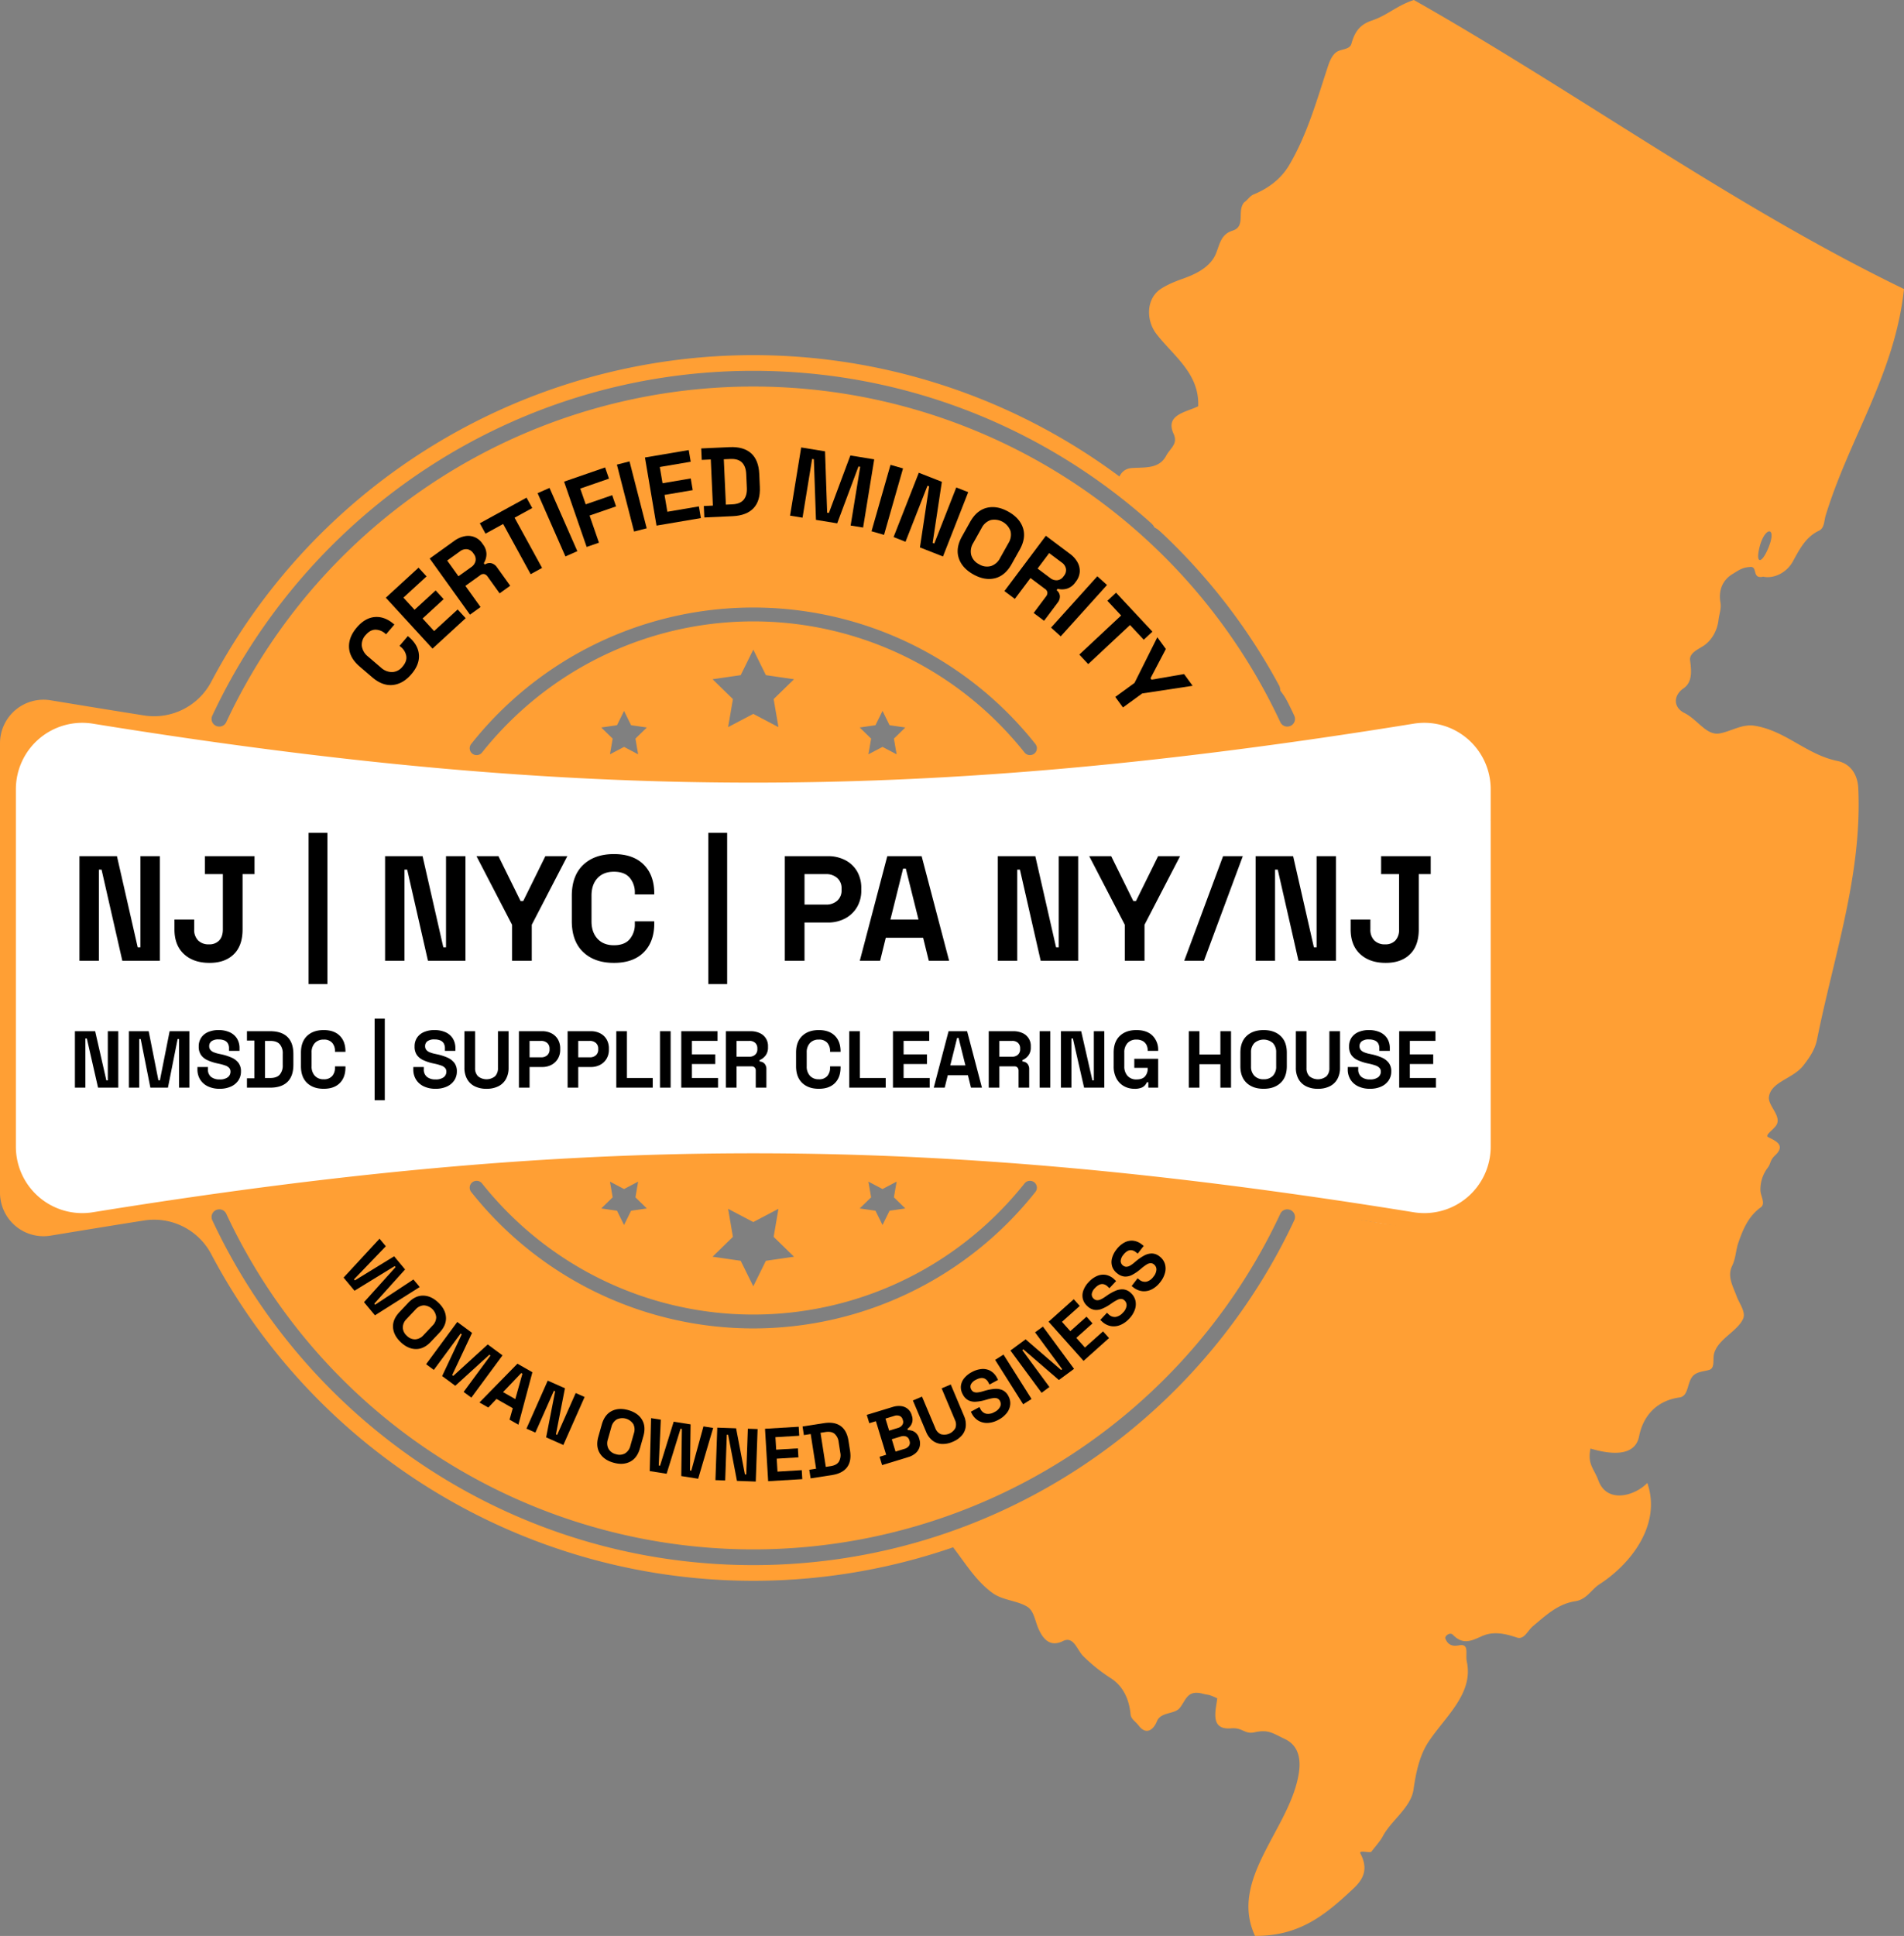 <svg xmlns="http://www.w3.org/2000/svg" xmlns:xlink="http://www.w3.org/1999/xlink" width="1164.751" height="1183.813" viewBox="0 0 1164.751 1183.813">
  <rect x="0" y="0" width="1164.751" height="1183.813" fill="#808080" stroke="none"/>
  <defs>
    <clipPath id="clip-path">
      <rect id="Rectangle_41644" data-name="Rectangle 41644" width="1164.751" height="1183.813" fill="none"/>
    </clipPath>
  </defs>
  <g id="Group_130287" data-name="Group 130287" transform="translate(0 -0.002)">
    <path id="Path_157132" data-name="Path 157132" d="M569.4,2804.246l.988,19.2,3.63,11.037,6.867,10.316,10.677,17.736,17.916,23.164,22.689,25.518L653.1,2930l30.584,23.016,19.727,12.85,27.326,14.658,39.453,15.383,43.8,11.945,32.032,4.875,40.357,1.639,42.891-3.258,39.828-7.238,27.56-9.051,24-8.324,35.638-17.555,33.855-22.387,12.85-8.922,19.363-17.533,16.107-14.559,13.753-16.045,15.021-18.459,11.4-17.191,11.4-17.377,4.163-12.484,1.085-9.051-12.667-14.658-93.563-8.143-28.231,4.162-22.8,28.412-53.2,38.186-38.737,13.391-44.709,8.688-62.53-2.354-54.733-18.82-40.073-28.189-38.026-32.615L694,2792.135l-32.4-1.148-41.8,6.033-45.776,7.422Z" transform="translate(-421.989 -2068.421)" fill="#ff9f34" fill-rule="evenodd"/>
    <g id="Group_130286" data-name="Group 130286" transform="translate(0 0.001)">
      <g id="Group_130285" data-name="Group 130285" transform="translate(0 0)" clip-path="url(#clip-path)">
        <path id="Path_157133" data-name="Path 157133" d="M14.462,1738.2s-.024-.384-.047-1.074c-.184-5.474-.329-30.245,11.72-37.474,13.573-8.144,26.875-13.845,44.791-10.044s89.853,15.474,89.853,15.474l90.668,8.22,56.464,6.166,139.461,4.072,105.635-1.9,105.9-4.886,68.679-10.044,78.181-8.687,103.426-9.62s27.417,41.108,27.689,42.468,14.659,62.978,14.659,62.978v157.446s-39.633,55.923-40.719,56.464-51.846-8.5-54.969-7.914-56.6-14.075-56.6-14.075l-84.424-7.327-88.816-14.117-68.631-2.171-103.154.814-64.165.543-80.523,4.886-68.954,8.214s-86.05,5.9-87.136,6.715-47.378,7.151-47.378,7.151l-51.938,6.7-37.771-11.4L11.2,1941.251l1.629-115.914Z" transform="translate(-8.303 -1251.288)" fill="#fff" fill-rule="evenodd"/>
        <path id="Path_157134" data-name="Path 157134" d="M2783.482,465.3c-18.854-3.925-31.4-18.367-50.348-21.479-7.85-1.29-14.393,3.366-21.564,4.661-8.121,1.466-13.355-8.4-21.631-12.534-6.752-3.371-6.869-10.633-.412-15.072,5.564-3.828,4.732-11.088,3.961-17.027-.547-4.2,3.994-6.339,7.607-8.534,5.543-3.366,9.031-9.733,9.764-16.175.406-3.582,1.842-6.933,1.18-10.712-1.232-7.076,1.033-13.532,7.346-17.368,3.482-2.118,5.971-4.057,10.287-4.291,5.758-1.131,1.1,7.535,8.564,5.881,6.844,1.419,14.438-2.746,17.967-9.074,4.135-7.416,7.857-15.153,16.043-19.008,3.518-1.656,3.113-5.873,4.2-9.421,14.529-47.417,42.258-86.324,47.9-138.406C2720.137,126.332,2625.24,57.061,2524.516,0c-10.547,3.428-16.129,9.363-25.838,12.611-7.158,2.394-10.383,6.826-12.367,14.113-1.047,3.866-6.693,3.076-9.461,5.347-2.68,2.2-3.965,5.619-5.074,8.989-6.738,20.469-12.492,41.179-23.574,59.953-4.934,8.352-12.6,14.118-21.705,17.876-2.418,1-3.641,3.41-5.9,4.916-4.449,5.484,1.275,14.678-7.02,17.249-7.1,2.2-7.837,8.252-10.077,13.838-3.176,7.928-11.32,12.26-19.169,15.109-4.853,1.763-9.391,3.4-14.132,6.327-9.684,5.98-9.645,19.552-3.182,27.887,10.569,13.635,26.362,24.176,25.55,44.229-7.665,3.73-20.374,5.135-15.046,16.865,2.806,6.174-1.929,8.538-4.63,13.505-4.294,7.9-12.619,6.884-20.768,7.379-6.758.411-8.921,6.068-9.832,12.894l13.269,10.252a68.769,68.769,0,0,1,10.318,13.235q.995.535,1.98,1.107,6.877,5.317,13.762,10.633a68.732,68.732,0,0,1,10.334,13.267l8.125,6.278a68.953,68.953,0,0,1,9.888,12.522,67.7,67.7,0,0,1,7.006,10.3l7,5.4a67.956,67.956,0,0,1,17.488,30.006q.694,5.158,1.385,10.316a67.139,67.139,0,0,1,6.721,10.649l11.324,8.75a71.136,71.136,0,0,1,4.943,5.519,51.257,51.257,0,0,1,24.068-4.805,69.927,69.927,0,0,1,12,1.059c1.059-.02,2.125-.014,3.2.027.7,0,1.4.018,2.094.04a51.919,51.919,0,0,1,18.537-5.1c.7,0,1.4.027,2.09.067a30.462,30.462,0,0,1,12.025-1.911,39.967,39.967,0,0,1,20.268,5.482q4.061,3.139,8.127,6.278a40.12,40.12,0,0,1,10.326,17.719q.715,5.337,1.434,10.674a30.237,30.237,0,0,1-3.457,15.47,29.855,29.855,0,0,1-4.811,9.107q.466,3.452.928,6.9a26.8,26.8,0,0,1,3.766,12.579,27.412,27.412,0,0,1-.646,14.411c-1.051,3.877-1.879,7.8-2.545,11.762a231.864,231.864,0,0,0-1.078,25.834c.156,18.461,1.83,36.857,2.994,55.27.275,4.308.52,8.619.691,12.933.2,4.767.082,9.518-.07,14.285-.217,6.872-.553,13.858-.08,20.752.924,4.918,1.965,9.814,2.652,14.773.705,5.114,2,11.27,1.8,16.71-.074,2.057-.49,4.21-.754,6.177a51.7,51.7,0,0,1-.836,5.81c-.049.195-.115.382-.176.573-.326,1.019-3.189,7.767-3.693,8.763-.043.08-.068.166-.115.245-.061.108-.129.217-.189.326a92.669,92.669,0,0,1-5.844,7.546c-.115.116-.236.23-.359.343-.062.058-.133.107-.2.163-.484.423-6.814,5.3-7.365,5.691-.26.181-.51.362-.787.519a49.428,49.428,0,0,1-5.232,2.273c-1.605.679-3.49,1.593-5.277,2.182a17.9,17.9,0,0,1-2.5.61c-4.082.723-8.2,1.288-12.33,1.636a77.785,77.785,0,0,1-14.744-.488,402.828,402.828,0,0,1-42.086-6.951c-3.461-.747-6.914-1.626-10.4-2.248-2.6-.463-5.211-.846-7.83-1.212-3.92,7.108-8.711,13.673-13.109,20.483a101.631,101.631,0,0,0-5.934,10.089c-1.67,3.393-3.209,6.847-4.934,10.214-1.8,3.5-3.7,6.956-5.783,10.3a183.457,183.457,0,0,1-11.6,15.888c-3.2,4.093-6.707,7.911-10.278,11.672-3.26,5-7.01,9.664-10.672,14.371q-.889,1.141-1.8,2.263c-.6.9-1.213,1.8-1.842,2.68a142.785,142.785,0,0,1-10.857,13.76,27.223,27.223,0,0,1-8.666,6.313c-2.519,2.151-5.2,4.126-7.845,6.114-2.049,2.5-4.135,4.972-6.291,7.385-7.227,8.094-15.461,14.75-24.249,21.129q-10.383,7.535-21.338,14.227a398.666,398.666,0,0,1-44.441,23.185q-5.817,2.619-11.7,5.108c-4.484,1.9-8.946,3.881-13.491,5.643a37.478,37.478,0,0,1-3.87,1.323c-.457.123-.922.223-1.395.312,9.077,10.775,15.664,23.349,27.16,31.884,6.411,4.76,15.1,4.671,21.449,8.54,4.181,2.547,4.736,8.531,6.907,13.475,2.846,6.483,7.264,11.405,15.015,7.549,6.523-3.246,8.546,5.4,12.364,9.2a102.315,102.315,0,0,0,16.847,13.485c7.6,4.865,11.253,12.879,12.125,22.075.289,3.053,2.747,4.028,5.032,7.02,4.285,5.6,8.752,3,11.115-2.761,2.4-5.835,10.663-4.1,13.925-8.112,3.9-4.8,4.529-11.25,14.123-8.708,4.059,1.075,2.7-.014,8.826,2.807-.813,7.307-4.785,19.524,8.541,18.365,6.98-.608,8.211,3.784,14.307,2.419,8.537-1.912,11.166.676,18.395,4.044,8.775,4.088,9.871,12.654,8.74,20.442-4.941,34.138-43.2,65.04-26.863,100.02,27.223.16,42.953-12.725,60.41-29.175,6.379-6.015,8.721-12.211,4.092-21.141-1.332-2.565,5.9-.076,6.746-1.27,1.449-2.054,5.234-6.135,6.986-9.455,5.006-9.491,17.162-17.473,18.723-28.5,1.385-9.775,3.537-20.525,9-28.874,10.064-15.372,27.811-29.594,23.621-49.174-1.07-5,1.836-11.367-4.932-10.078-4.8.914-6.926-1.068-8.182-4.027-.711-1.678,2.8-4.234,4.492-2.5,6.109,6.232,10.9,4.056,17.73.952,7.059-3.206,14.223-1.643,21.438.787,4.576,1.542,6.531-4.169,10.027-7.069,7.66-6.355,14.965-13.481,25.777-15.131,6.994-1.068,9.723-7.126,14.75-10.357,19.035-12.229,38.162-36.421,29.291-61.966-7.686,8.008-24.652,12.742-29.881-1.423-2.773-7.515-6.832-9.843-4.891-19.608,10.145,3.032,27.047,6.041,29.727-7.418,2.707-13.613,11.688-21.988,24.684-23.82,5.7-.8,4.58-8.845,8.07-12.921,2.465-2.875,6.4-2.873,10.08-3.917,3.924-1.112,1.986-6.6,3.174-10.39,2.742-8.753,13.9-13.033,17.58-20.755,1.979-4.152-2.3-9.51-3.91-13.933-2.133-5.845-5.906-12.039-2.773-18.509,2.344-4.828,2.2-9.5,3.85-14.261,2.885-8.344,6.236-16.171,13.664-21.538,3.221-2.326-.191-7.061-.182-10.562a21.808,21.808,0,0,1,4.449-13.672c2.033-2.59,1.176-4.428,4.566-7.618,6.873-6.469-.354-9.065-4.377-11.2-2-1.06,2.951-4.22,4.861-6.884,4.078-5.694-5.127-12.2-4.277-17.768,1.416-9.276,14.707-10.894,21.076-19.108,3.789-4.893,7.1-9.666,8.361-15.966,10.252-51.142,27.559-100.279,25.213-153.424-.363-8.287-4.514-15.092-12.9-16.835M2735.5,336.748c2.965-15.589,12.336-15.839,5.184-.145-3.529,7.748-6.646,7.841-5.184.145" transform="translate(-1659.587 -0.001)" fill="#ff9f34" fill-rule="evenodd"/>
        <path id="Path_157135" data-name="Path 157135" d="M833.553,1058.794a39.511,39.511,0,0,1-41.1-20.494,375.108,375.108,0,0,0-663.269,0,39.511,39.511,0,0,1-41.1,20.493c-18.843-2.973-40.17-6.458-57.117-9.256A26.624,26.624,0,0,0,0,1075.806v274.819a26.623,26.623,0,0,0,30.959,26.27c16.947-2.8,38.274-6.284,57.117-9.256a39.51,39.51,0,0,1,41.1,20.492,375.1,375.1,0,0,0,663.269,0,39.513,39.513,0,0,1,41.1-20.494c18.844,2.973,40.171,6.458,57.119,9.258a26.624,26.624,0,0,0,30.96-26.269V1075.807a26.624,26.624,0,0,0-30.96-26.27c-16.948,2.8-38.274,6.284-57.119,9.257M911.916,1322.5a40.613,40.613,0,0,1-47.077,40.105q-28.848-4.666-56.461-8.694-5.022-.733-10-1.444-4.838-.691-9.64-1.359c-1.14-.163-2.276-.318-3.413-.476-45.176-6.267-88.121-11.244-129.59-15.01q-5.547-.5-11.058-.981-4.833-.419-9.637-.81c-60.188-4.938-117.466-7.29-174.222-7.29s-114.036,2.351-174.221,7.29q-4.8.394-9.637.81-5.513.476-11.059.981c-41.468,3.766-84.413,8.744-129.589,15.01-1.137.157-2.273.313-3.413.476q-4.8.669-9.64,1.359-4.984.714-10.006,1.444-27.636,4.031-56.457,8.694A40.614,40.614,0,0,1,9.715,1322.5V1103.931a40.614,40.614,0,0,1,47.077-40.105q28.845,4.664,56.457,8.693,5.022.735,10.006,1.445,4.838.69,9.64,1.36,1.71.242,3.413.476c45.173,6.266,88.118,11.247,129.586,15.013q5.547.505,11.059.981,4.833.412,9.64.806c60.185,4.938,117.466,7.29,174.221,7.29s114.033-2.351,174.222-7.29q4.8-.388,9.64-.806,5.513-.477,11.058-.981c41.468-3.766,84.41-8.747,129.586-15.013q1.7-.233,3.413-.476,4.8-.672,9.64-1.36,4.983-.714,10-1.445,27.638-4.031,56.461-8.693a40.613,40.613,0,0,1,47.077,40.1Zm-380.66,21.373,8.617,4.531,8.617-4.531-1.648,9.6,6.972,6.793-9.634,1.4-4.307,8.73-4.307-8.73-9.634-1.4,6.969-6.793ZM445.421,1360.5l15.394,8.092,15.394-8.092-2.94,17.14,12.454,12.141-17.211,2.5-7.7,15.6-7.7-15.6-17.211-2.5,12.454-12.141Zm-72.28-16.623,8.617,4.531,8.614-4.531-1.645,9.6,6.972,6.793-9.634,1.4-4.307,8.73-4.31-8.73-9.63-1.4,6.968-6.793Zm-62.135,19.152a211.682,211.682,0,0,0,299.618,0,213.863,213.863,0,0,0,16.124-18.057,4.2,4.2,0,0,1,3.607-1.58l.1.008a4.182,4.182,0,0,1,2.927,6.782,220.165,220.165,0,0,1-345.137,0,4.182,4.182,0,0,1,2.927-6.782l.1-.008a4.2,4.2,0,0,1,3.607,1.58,214,214,0,0,0,16.127,18.057m-58.562-16.233a35.423,35.423,0,0,1,30.693,12.692q7.048,8.539,14.958,16.451a229.922,229.922,0,0,0,325.436,0q7.907-7.906,14.96-16.452a35.422,35.422,0,0,1,30.693-12.691c26.677,2.556,53.781,5.588,81.471,9.1a21.6,21.6,0,0,1,16.075,32.131c-60.819,106.026-175.166,177.6-305.915,177.6s-245.1-71.574-305.916-177.6a21.6,21.6,0,0,1,16.075-32.131c27.69-3.507,54.793-6.54,81.47-9.1m137.927-264.234-8.614-4.531-8.617,4.531,1.645-9.595-6.968-6.794,9.63-1.4,4.31-8.73,4.307,8.73,9.634,1.4-6.972,6.794Zm85.838-16.622-15.394-8.092-15.394,8.092,2.94-17.14-12.454-12.14,17.211-2.5,7.7-15.6,7.7,15.6,17.211,2.5L473.27,1048.8Zm72.28,16.622-8.617-4.531-8.617,4.531,1.645-9.595-6.969-6.794,9.634-1.4,4.307-8.73,4.307,8.73,9.634,1.4-6.972,6.794Zm62.135-19.151a211.683,211.683,0,0,0-299.618,0,214,214,0,0,0-16.127,18.057,4.192,4.192,0,0,1-3.607,1.58l-.1-.009a4.181,4.181,0,0,1-2.927-6.782,220.166,220.166,0,0,1,345.137,0,4.181,4.181,0,0,1-2.927,6.782l-.1.009a4.192,4.192,0,0,1-3.607-1.58,213.863,213.863,0,0,0-16.124-18.057M460.815,848.065c146.262,0,272.71,86.437,330.956,210.91a4.657,4.657,0,0,1-3.587,6.573l-.1.012a4.644,4.644,0,0,1-4.851-2.626,355.861,355.861,0,0,0-644.84,0,4.644,4.644,0,0,1-4.851,2.626l-.1-.012a4.657,4.657,0,0,1-3.588-6.573C188.1,934.5,314.554,848.065,460.815,848.065m0,730.3c-146.261,0-272.713-86.436-330.956-210.907a4.656,4.656,0,0,1,3.587-6.573l.1-.014a4.644,4.644,0,0,1,4.851,2.626,355.862,355.862,0,0,0,644.84,0,4.644,4.644,0,0,1,4.851-2.626l.1.014a4.656,4.656,0,0,1,3.587,6.573c-58.246,124.472-184.694,210.907-330.956,210.907" transform="translate(0 -621.309)" fill="#ff9f34"/>
        <path id="Path_157136" data-name="Path 157136" d="M187.744,2086.231v-63.964H210.68l12.7,55.74h1.645v-55.74h11.88v63.964H213.97l-12.7-55.742h-1.644v55.742Z" transform="translate(-139.139 -1498.719)"/>
        <path id="Path_157137" data-name="Path 157137" d="M433.7,2087.51q-9.869,0-15.671-5.39t-5.8-15.077v-6.032h12.062v6.032a9.175,9.175,0,0,0,2.376,6.716,8.921,8.921,0,0,0,6.67,2.42,8.186,8.186,0,0,0,6.26-2.374q2.237-2.376,2.239-6.762v-33.812H430.87v-10.966h30.338v10.966H453.9v33.812q0,9.959-5.391,15.213t-14.8,5.254" transform="translate(-305.506 -1498.717)"/>
        <rect id="Rectangle_41634" data-name="Rectangle 41634" width="11.514" height="92.476" transform="translate(188.78 509.293)"/>
        <path id="Path_157138" data-name="Path 157138" d="M909.9,2086.231v-63.964h22.938l12.7,55.74h1.645v-55.74h11.879v63.964H936.128l-12.7-55.742h-1.645v55.742Z" transform="translate(-674.335 -1498.719)"/>
        <path id="Path_157139" data-name="Path 157139" d="M1147.663,2086.231V2064.21l-21.749-41.942h13.433l13.523,27.412h1.646l13.523-27.412h13.433l-21.747,41.942v22.021Z" transform="translate(-834.424 -1498.719)"/>
        <path id="Path_157140" data-name="Path 157140" d="M1376.871,2083.849q-11.878,0-18.822-6.623t-6.945-18.963v-15.352q0-12.337,6.945-18.961t18.822-6.625q11.789,0,18.231,6.441t6.441,17.683V2042h-11.879v-.914a13.762,13.762,0,0,0-3.152-9.32q-3.152-3.653-9.642-3.655-6.4,0-10.051,3.928t-3.654,10.691v15.719q0,6.669,3.654,10.646t10.051,3.976q6.489,0,9.642-3.7a13.805,13.805,0,0,0,3.152-9.275v-1.645h11.879v1.278q0,11.24-6.441,17.683t-18.231,6.441" transform="translate(-1001.313 -1495.056)"/>
        <rect id="Rectangle_41635" data-name="Rectangle 41635" width="11.514" height="92.476" transform="translate(433.311 509.293)"/>
        <path id="Path_157141" data-name="Path 157141" d="M1854.427,2086.232v-63.966h26.316a22.593,22.593,0,0,1,10.646,2.422,17.886,17.886,0,0,1,7.221,6.808,20.058,20.058,0,0,1,2.6,10.418v1.279a19.552,19.552,0,0,1-2.7,10.371,18.4,18.4,0,0,1-7.308,6.854,22.191,22.191,0,0,1-10.465,2.422h-14.256v23.393Zm12.061-34.359h13.067a10.005,10.005,0,0,0,6.945-2.376,8.268,8.268,0,0,0,2.65-6.485v-.916a8.275,8.275,0,0,0-2.65-6.487,10.014,10.014,0,0,0-6.945-2.376h-13.067Z" transform="translate(-1374.331 -1498.718)"/>
        <path id="Path_157142" data-name="Path 157142" d="M2031.616,2086.232l16.815-63.966h21.017l16.814,63.966h-12.431l-3.472-14.072h-22.845l-3.472,14.072Zm18.733-25.22h17.179l-7.768-31.162h-1.645Z" transform="translate(-1505.646 -1498.718)"/>
        <path id="Path_157143" data-name="Path 157143" d="M2357.752,2086.231v-63.964h22.936l12.7,55.74h1.645v-55.74h11.881v63.964h-22.936l-12.7-55.742h-1.643v55.742Z" transform="translate(-1747.349 -1498.719)"/>
        <path id="Path_157144" data-name="Path 157144" d="M2595.512,2086.231V2064.21l-21.748-41.942H2587.2l13.523,27.412h1.645l13.527-27.412h13.432l-21.748,41.942v22.021Z" transform="translate(-1907.437 -1498.719)"/>
        <path id="Path_157145" data-name="Path 157145" d="M2798.248,2086.231l23.758-63.964h12.063l-23.758,63.964Z" transform="translate(-2073.803 -1498.719)"/>
        <path id="Path_157146" data-name="Path 157146" d="M2966.963,2086.231v-63.964H2989.9l12.7,55.74h1.646v-55.74h11.879v63.964h-22.936l-12.7-55.742h-1.645v55.742Z" transform="translate(-2198.84 -1498.719)"/>
        <path id="Path_157147" data-name="Path 157147" d="M3212.922,2087.51q-9.864,0-15.67-5.39t-5.8-15.077v-6.032h12.063v6.032a9.164,9.164,0,0,0,2.377,6.716,8.923,8.923,0,0,0,6.672,2.42,8.187,8.187,0,0,0,6.26-2.374,9.506,9.506,0,0,0,2.238-6.762v-33.812H3210.09v-10.966h30.338v10.966h-7.307v33.812q0,9.959-5.393,15.213t-14.807,5.254" transform="translate(-2365.206 -1498.717)"/>
        <path id="Path_157148" data-name="Path 157148" d="M177.02,2470.2v-34.516H189.4l6.855,30.078h.887v-30.078h6.411V2470.2H191.173l-6.855-30.08h-.887v30.08Z" transform="translate(-131.191 -1805.101)"/>
        <path id="Path_157149" data-name="Path 157149" d="M304.641,2470.2v-34.516h12.082l5.967,30.078h.888l5.967-30.078h12.082V2470.2h-6.312v-29.732h-.887l-5.918,29.732h-10.75l-5.917-29.732h-.888V2470.2Z" transform="translate(-225.772 -1805.101)"/>
        <path id="Path_157150" data-name="Path 157150" d="M480.106,2468.911a16.445,16.445,0,0,1-7.052-1.43,11.219,11.219,0,0,1-4.783-4.092,11.527,11.527,0,0,1-1.726-6.41v-1.385h6.411v1.385a5.633,5.633,0,0,0,1.923,4.658,8.087,8.087,0,0,0,5.227,1.555,7.9,7.9,0,0,0,5.005-1.33,4.192,4.192,0,0,0,1.652-3.406,3.3,3.3,0,0,0-.814-2.316,5.9,5.9,0,0,0-2.367-1.455,30.8,30.8,0,0,0-3.772-1.061l-1.134-.246a28.645,28.645,0,0,1-6.09-2,9.573,9.573,0,0,1-3.9-3.18,8.868,8.868,0,0,1-1.357-5.129,9.474,9.474,0,0,1,1.5-5.4,9.661,9.661,0,0,1,4.241-3.451,15.811,15.811,0,0,1,6.436-1.207,16.337,16.337,0,0,1,6.583,1.256,10.194,10.194,0,0,1,4.536,3.75,11.042,11.042,0,0,1,1.652,6.236v1.479h-6.411v-1.479a5.879,5.879,0,0,0-.764-3.18,4.46,4.46,0,0,0-2.195-1.775,9.2,9.2,0,0,0-3.4-.568,7.01,7.01,0,0,0-4.365,1.111,3.653,3.653,0,0,0-1.406,3.031,3.51,3.51,0,0,0,.666,2.17,4.947,4.947,0,0,0,2,1.48,17.811,17.811,0,0,0,3.4,1.035l1.134.246a31.885,31.885,0,0,1,6.435,2.023,10.722,10.722,0,0,1,4.266,3.254,8.352,8.352,0,0,1,1.529,5.178,9.734,9.734,0,0,1-1.6,5.547,10.724,10.724,0,0,1-4.537,3.748,16.38,16.38,0,0,1-6.928,1.355" transform="translate(-345.76 -1803.126)"/>
        <path id="Path_157151" data-name="Path 157151" d="M583.5,2470.2v-5.721h4.536V2441.4H583.5v-5.721h14.2q6.954,0,10.577,3.525t3.625,10.479v6.508q0,6.955-3.625,10.482T597.7,2470.2Zm11.046-5.916H597.8q3.945,0,5.769-2.072a8.51,8.51,0,0,0,1.825-5.818v-6.9a8.5,8.5,0,0,0-1.825-5.844q-1.824-2.045-5.769-2.049h-3.255Z" transform="translate(-432.434 -1805.1)"/>
        <path id="Path_157152" data-name="Path 157152" d="M725.022,2468.911q-6.412,0-10.159-3.574t-3.748-10.234v-8.285q0-6.653,3.748-10.229t10.159-3.576q6.36,0,9.838,3.477t3.476,9.541v.3h-6.41v-.494a7.428,7.428,0,0,0-1.7-5.029,6.5,6.5,0,0,0-5.2-1.973,7.043,7.043,0,0,0-5.425,2.119,8.139,8.139,0,0,0-1.972,5.77v8.482a8.152,8.152,0,0,0,1.972,5.744,7,7,0,0,0,5.425,2.146,6.464,6.464,0,0,0,5.2-2,7.457,7.457,0,0,0,1.7-5.006v-.889h6.41v.691q0,6.064-3.476,9.543t-9.838,3.475" transform="translate(-527.013 -1803.126)"/>
        <rect id="Rectangle_41636" data-name="Rectangle 41636" width="6.213" height="49.905" transform="translate(229.174 622.885)"/>
        <path id="Path_157153" data-name="Path 157153" d="M990.2,2468.911a16.447,16.447,0,0,1-7.052-1.43,11.226,11.226,0,0,1-4.784-4.092,11.529,11.529,0,0,1-1.726-6.41v-1.385h6.411v1.385a5.632,5.632,0,0,0,1.924,4.658,8.084,8.084,0,0,0,5.227,1.555,7.9,7.9,0,0,0,5-1.33,4.19,4.19,0,0,0,1.652-3.406,3.293,3.293,0,0,0-.813-2.316,5.894,5.894,0,0,0-2.367-1.455,30.823,30.823,0,0,0-3.773-1.061l-1.134-.246a28.677,28.677,0,0,1-6.09-2,9.572,9.572,0,0,1-3.9-3.18,8.862,8.862,0,0,1-1.357-5.129,9.474,9.474,0,0,1,1.5-5.4,9.663,9.663,0,0,1,4.241-3.451,15.811,15.811,0,0,1,6.436-1.207,16.332,16.332,0,0,1,6.583,1.256,10.192,10.192,0,0,1,4.537,3.75,11.036,11.036,0,0,1,1.652,6.236v1.479H995.97v-1.479a5.877,5.877,0,0,0-.765-3.18,4.455,4.455,0,0,0-2.194-1.775,9.2,9.2,0,0,0-3.4-.568,7.007,7.007,0,0,0-4.364,1.111,3.651,3.651,0,0,0-1.4,3.031,3.5,3.5,0,0,0,.666,2.17,4.945,4.945,0,0,0,2,1.48,17.8,17.8,0,0,0,3.4,1.035l1.135.246a31.886,31.886,0,0,1,6.436,2.023,10.728,10.728,0,0,1,4.266,3.254,8.352,8.352,0,0,1,1.528,5.178,9.732,9.732,0,0,1-1.6,5.547,10.732,10.732,0,0,1-4.536,3.748,16.387,16.387,0,0,1-6.929,1.355" transform="translate(-723.795 -1803.126)"/>
        <path id="Path_157154" data-name="Path 157154" d="M1110.915,2470.887a15.757,15.757,0,0,1-7.272-1.551,10.781,10.781,0,0,1-4.636-4.439,13.836,13.836,0,0,1-1.6-6.828V2435.68h6.511v22.586a6.783,6.783,0,0,0,1.8,4.98,8.322,8.322,0,0,0,10.4,0,6.781,6.781,0,0,0,1.8-4.98V2435.68h6.509v22.389a13.852,13.852,0,0,1-1.6,6.828,10.793,10.793,0,0,1-4.636,4.439,15.766,15.766,0,0,1-7.273,1.551" transform="translate(-813.293 -1805.1)"/>
        <path id="Path_157155" data-name="Path 157155" d="M1226.163,2470.2V2435.68h14.2a12.184,12.184,0,0,1,5.744,1.307,9.645,9.645,0,0,1,3.9,3.672,10.818,10.818,0,0,1,1.405,5.625v.688a10.549,10.549,0,0,1-1.454,5.6,9.946,9.946,0,0,1-3.944,3.7,11.949,11.949,0,0,1-5.646,1.3h-7.693V2470.2Zm6.51-18.541h7.052a5.41,5.41,0,0,0,3.748-1.281,4.469,4.469,0,0,0,1.43-3.5v-.492a4.469,4.469,0,0,0-1.43-3.5,5.4,5.4,0,0,0-3.748-1.285h-7.052Z" transform="translate(-908.719 -1805.1)"/>
        <path id="Path_157156" data-name="Path 157156" d="M1341.21,2470.2V2435.68h14.2a12.186,12.186,0,0,1,5.743,1.307,9.639,9.639,0,0,1,3.9,3.672,10.818,10.818,0,0,1,1.405,5.625v.688a10.558,10.558,0,0,1-1.454,5.6,9.938,9.938,0,0,1-3.946,3.7,11.937,11.937,0,0,1-5.644,1.3h-7.693V2470.2Zm6.511-18.541h7.05a5.412,5.412,0,0,0,3.749-1.281,4.465,4.465,0,0,0,1.429-3.5v-.492a4.465,4.465,0,0,0-1.429-3.5,5.405,5.405,0,0,0-3.749-1.285h-7.05Z" transform="translate(-993.981 -1805.1)"/>
        <path id="Path_157157" data-name="Path 157157" d="M1456.258,2470.2v-34.516h6.509v28.6h15.78v5.918Z" transform="translate(-1079.245 -1805.101)"/>
        <rect id="Rectangle_41637" data-name="Rectangle 41637" width="6.51" height="34.519" transform="translate(403.741 630.578)"/>
        <path id="Path_157158" data-name="Path 157158" d="M1609.781,2470.2v-34.516h22.189v5.914h-15.683v8.234h14.3v5.922h-14.3v8.527h15.979v5.918Z" transform="translate(-1193.022 -1805.101)"/>
        <path id="Path_157159" data-name="Path 157159" d="M1715.3,2470.2v-34.52h14.99a13.239,13.239,0,0,1,5.673,1.135,8.492,8.492,0,0,1,5.079,8.088v.592a8.025,8.025,0,0,1-1.479,5.029,8.71,8.71,0,0,1-3.649,2.813v.887a4.105,4.105,0,0,1,3.057,1.355,4.919,4.919,0,0,1,1.086,3.33V2470.2h-6.509v-10.355a2.9,2.9,0,0,0-.617-1.924,2.524,2.524,0,0,0-2.047-.738h-9.072V2470.2Zm6.511-18.934h7.79a5,5,0,0,0,3.624-1.26,4.408,4.408,0,0,0,1.309-3.33v-.492a4.462,4.462,0,0,0-1.282-3.33,5,5,0,0,0-3.65-1.254h-7.79Z" transform="translate(-1271.225 -1805.099)"/>
        <path id="Path_157160" data-name="Path 157160" d="M1894.921,2468.911q-6.412,0-10.157-3.574t-3.748-10.234v-8.285q0-6.653,3.748-10.229t10.157-3.576q6.36,0,9.837,3.477t3.478,9.541v.3h-6.411v-.494a7.423,7.423,0,0,0-1.7-5.029,6.5,6.5,0,0,0-5.2-1.973,7.046,7.046,0,0,0-5.426,2.119,8.141,8.141,0,0,0-1.971,5.77v8.482a8.154,8.154,0,0,0,1.971,5.744,7,7,0,0,0,5.426,2.146,6.462,6.462,0,0,0,5.2-2,7.452,7.452,0,0,0,1.7-5.006v-.889h6.411v.691q0,6.064-3.478,9.543t-9.837,3.475" transform="translate(-1394.034 -1803.126)"/>
        <path id="Path_157161" data-name="Path 157161" d="M2006.731,2470.2v-34.516h6.511v28.6h15.78v5.918Z" transform="translate(-1487.204 -1805.101)"/>
        <path id="Path_157162" data-name="Path 157162" d="M2109.97,2470.2v-34.516h22.19v5.914h-15.68v8.234h14.3v5.922h-14.3v8.527h15.977v5.918Z" transform="translate(-1563.715 -1805.101)"/>
        <path id="Path_157163" data-name="Path 157163" d="M2206.348,2470.2l9.073-34.518h11.344l9.074,34.518h-6.709l-1.874-7.594h-12.328l-1.872,7.594Zm10.109-13.609h9.271l-4.191-16.816h-.886Z" transform="translate(-1635.141 -1805.1)"/>
        <path id="Path_157164" data-name="Path 157164" d="M2336.253,2470.2v-34.52h14.99a13.219,13.219,0,0,1,5.67,1.135,8.479,8.479,0,0,1,5.08,8.088v.592a8.025,8.025,0,0,1-1.479,5.029,8.737,8.737,0,0,1-3.65,2.813v.887a4.1,4.1,0,0,1,3.057,1.355,4.9,4.9,0,0,1,1.088,3.33V2470.2H2354.5v-10.355a2.908,2.908,0,0,0-.615-1.924,2.523,2.523,0,0,0-2.047-.738h-9.074V2470.2Zm6.508-18.934h7.793a5.005,5.005,0,0,0,3.623-1.26,4.411,4.411,0,0,0,1.309-3.33v-.492a4.466,4.466,0,0,0-1.283-3.33,4.994,4.994,0,0,0-3.648-1.254h-7.793Z" transform="translate(-1731.415 -1805.099)"/>
        <rect id="Rectangle_41638" data-name="Rectangle 41638" width="6.509" height="34.519" transform="translate(636.003 630.578)"/>
        <path id="Path_157165" data-name="Path 157165" d="M2506.919,2470.2v-34.516H2519.3l6.855,30.078h.885v-30.078h6.412V2470.2h-12.377l-6.855-30.08h-.887v30.08Z" transform="translate(-1857.896 -1805.101)"/>
        <path id="Path_157166" data-name="Path 157166" d="M2644.217,2468.911a13.009,13.009,0,0,1-6.434-1.6,11.667,11.667,0,0,1-4.586-4.684,15.345,15.345,0,0,1-1.707-7.523v-8.285q0-6.653,3.75-10.229t10.162-3.576q6.357,0,9.836,3.377a12.172,12.172,0,0,1,3.479,9.146v.2h-6.41v-.395a7.112,7.112,0,0,0-.766-3.3,5.643,5.643,0,0,0-2.293-2.342,7.759,7.759,0,0,0-3.846-.863,7.047,7.047,0,0,0-5.428,2.119,8.142,8.142,0,0,0-1.973,5.77v8.482a8.343,8.343,0,0,0,1.973,5.795,7.057,7.057,0,0,0,5.523,2.2q3.551,0,5.18-1.875a6.975,6.975,0,0,0,1.629-4.734v-.492h-8.189v-5.523h14.6v17.652H2652.7v-3.3h-.889a7.119,7.119,0,0,1-1.111,1.773,5.708,5.708,0,0,1-2.293,1.578,11.032,11.032,0,0,1-4.189.643" transform="translate(-1950.219 -1803.126)"/>
        <path id="Path_157167" data-name="Path 157167" d="M2809.016,2470.2v-34.516h6.51v14.248h12.82v-14.248h6.51V2470.2h-6.51v-14.35h-12.82v14.35Z" transform="translate(-2081.784 -1805.101)"/>
        <path id="Path_157168" data-name="Path 157168" d="M2945.121,2468.913q-6.513,0-10.357-3.574t-3.846-10.234v-8.285q0-6.659,3.846-10.232t10.357-3.574q6.51,0,10.354,3.574t3.846,10.232v8.285q0,6.656-3.846,10.234t-10.354,3.574m0-5.82a7.456,7.456,0,0,0,5.67-2.121,7.884,7.884,0,0,0,2.021-5.67v-8.68a7.9,7.9,0,0,0-2.021-5.672,8.613,8.613,0,0,0-11.316,0,7.818,7.818,0,0,0-2.047,5.672v8.68a7.807,7.807,0,0,0,2.047,5.67,7.469,7.469,0,0,0,5.646,2.121" transform="translate(-2172.125 -1803.126)"/>
        <path id="Path_157169" data-name="Path 157169" d="M3075.482,2470.887a15.756,15.756,0,0,1-7.273-1.551,10.8,10.8,0,0,1-4.639-4.439,13.889,13.889,0,0,1-1.6-6.828V2435.68h6.51v22.586a6.787,6.787,0,0,0,1.8,4.98,8.325,8.325,0,0,0,10.406,0,6.786,6.786,0,0,0,1.8-4.98V2435.68h6.51v22.389a13.847,13.847,0,0,1-1.6,6.828,10.813,10.813,0,0,1-4.633,4.439,15.787,15.787,0,0,1-7.275,1.551" transform="translate(-2269.248 -1805.1)"/>
        <path id="Path_157170" data-name="Path 157170" d="M3198.2,2468.911a16.434,16.434,0,0,1-7.051-1.43,11.207,11.207,0,0,1-4.783-4.092,11.516,11.516,0,0,1-1.725-6.41v-1.385h6.408v1.385a5.642,5.642,0,0,0,1.924,4.658,8.088,8.088,0,0,0,5.227,1.555,7.922,7.922,0,0,0,5.01-1.33,4.2,4.2,0,0,0,1.65-3.406,3.3,3.3,0,0,0-.816-2.316,5.882,5.882,0,0,0-2.365-1.455,30.958,30.958,0,0,0-3.773-1.061l-1.135-.246a28.715,28.715,0,0,1-6.092-2,9.6,9.6,0,0,1-3.9-3.18,8.9,8.9,0,0,1-1.354-5.129,9.481,9.481,0,0,1,1.5-5.4,9.653,9.653,0,0,1,4.242-3.451,15.81,15.81,0,0,1,6.434-1.207,16.345,16.345,0,0,1,6.584,1.256,10.186,10.186,0,0,1,4.535,3.75,11.021,11.021,0,0,1,1.652,6.236v1.479h-6.41v-1.479a5.926,5.926,0,0,0-.76-3.18,4.5,4.5,0,0,0-2.2-1.775,9.2,9.2,0,0,0-3.4-.568,7,7,0,0,0-4.363,1.111,3.645,3.645,0,0,0-1.406,3.031,3.522,3.522,0,0,0,.664,2.17,4.953,4.953,0,0,0,2,1.48,17.642,17.642,0,0,0,3.4,1.035l1.133.246a31.876,31.876,0,0,1,6.438,2.023,10.731,10.731,0,0,1,4.264,3.254,8.355,8.355,0,0,1,1.527,5.178,9.727,9.727,0,0,1-1.6,5.547,10.726,10.726,0,0,1-4.537,3.748,16.377,16.377,0,0,1-6.928,1.355" transform="translate(-2360.162 -1803.126)"/>
        <path id="Path_157171" data-name="Path 157171" d="M3306.158,2470.2v-34.516h22.191v5.914h-15.68v8.234h14.3v5.922h-14.3v8.527h15.977v5.918Z" transform="translate(-2450.219 -1805.101)"/>
        <path id="Path_157172" data-name="Path 157172" d="M862.827,1492.247q-5.1,5.962-11.409,6.6t-12.5-4.656l-7.7-6.594q-6.19-5.3-6.533-11.628t4.758-12.291q5.062-5.917,11.062-6.384t11.64,4.361l.275.237-5.1,5.959-.459-.393a9.089,9.089,0,0,0-6.031-2.42q-3.188.013-5.974,3.269a8.625,8.625,0,0,0-2.345,6.733,9.965,9.965,0,0,0,3.8,6.424l7.888,6.749a9.984,9.984,0,0,0,6.912,2.738,8.574,8.574,0,0,0,6.312-3.339q2.785-3.252,2.283-6.426a9.116,9.116,0,0,0-3.3-5.565l-.825-.707,5.1-5.963.642.55q5.641,4.83,6.107,10.828t-4.6,11.914" transform="translate(-611.163 -1079.984)"/>
        <path id="Path_157173" data-name="Path 157173" d="M940.212,1390.336l-28.56-31.136,20.016-18.359,4.9,5.339-14.145,12.973,6.813,7.429,12.9-11.832,4.9,5.337-12.9,11.832,7.059,7.694,14.411-13.219,4.9,5.337Z" transform="translate(-675.633 -993.708)"/>
        <path id="Path_157174" data-name="Path 157174" d="M1039.987,1313.935l-24.635-34.324,14.907-10.7a16.188,16.188,0,0,1,6.449-2.92,10.391,10.391,0,0,1,10.821,4.417l.422.588a9.819,9.819,0,0,1,2.119,6.058,10.647,10.647,0,0,1-1.622,5.4l.634.883a5.033,5.033,0,0,1,4.007-.835,6.023,6.023,0,0,1,3.455,2.537l8.059,11.228-6.473,4.646-7.39-10.3a3.563,3.563,0,0,0-1.985-1.473,3.1,3.1,0,0,0-2.563.726l-9.022,6.477,9.291,12.944Zm-7.042-23.476,7.747-5.56a6.136,6.136,0,0,0,2.707-3.837,5.4,5.4,0,0,0-1.076-4.243l-.353-.49a5.447,5.447,0,0,0-3.649-2.395,6.118,6.118,0,0,0-4.526,1.354l-7.747,5.561Z" transform="translate(-752.485 -938.082)"/>
        <path id="Path_157175" data-name="Path 157175" d="M1164.869,1222.254l-16.82-30.7-10.8,5.917-3.481-6.353,28.583-15.66,3.48,6.352-10.8,5.915,16.82,30.7Z" transform="translate(-840.246 -871.14)"/>
        <rect id="Rectangle_41639" data-name="Rectangle 41639" width="7.967" height="42.249" transform="translate(328.876 301.577) rotate(-23.743)"/>
        <path id="Path_157176" data-name="Path 157176" d="M1346.675,1152.713l-13.807-39.931,25.1-8.678,2.367,6.845-17.568,6.075,3.332,9.641,16.2-5.6,2.366,6.846-16.2,5.6,5.738,16.6Z" transform="translate(-987.799 -818.26)"/>
        <rect id="Rectangle_41640" data-name="Rectangle 41640" width="7.967" height="42.25" transform="translate(377.382 284.119) rotate(-14.403)"/>
        <path id="Path_157177" data-name="Path 157177" d="M1531.032,1109.232l-7.069-41.654,26.778-4.545,1.213,7.142-18.924,3.212,1.687,9.937,17.257-2.928,1.212,7.141-17.258,2.928,1.748,10.294,19.279-3.273,1.212,7.141Z" transform="translate(-1129.421 -787.822)"/>
        <path id="Path_157178" data-name="Path 157178" d="M1658.8,1099.068l-.317-7,5.546-.251-1.28-28.217-5.545.251-.318-6.995,17.365-.789q8.5-.385,13.128,3.726t5.014,12.612l.36,7.959q.387,8.5-3.85,13.013t-12.738,4.9Zm13.177-7.847,3.981-.181q4.821-.22,6.939-2.853t1.908-7.216l-.385-8.441q-.208-4.644-2.555-7.044t-7.167-2.183l-3.98.182Z" transform="translate(-1227.931 -782.64)"/>
        <path id="Path_157179" data-name="Path 157179" d="M1866.854,1098.576l6.8-41.7,14.6,2.378,1.283,37.514,1.071.174,13.135-35.163,14.593,2.379-6.8,41.7-7.625-1.243,5.855-35.92-1.071-.177-13.006,34.756-12.985-2.119-1.293-37.083-1.072-.177-5.856,35.92Z" transform="translate(-1383.54 -783.261)"/>
        <rect id="Rectangle_41641" data-name="Rectangle 41641" width="42.25" height="7.967" transform="translate(533.14 324.868) rotate(-74.038)"/>
        <path id="Path_157180" data-name="Path 157180" d="M2111.44,1155.964l15.434-39.33,14.1,5.534-5.643,37.338,1.011.4,13.453-34.273,7.3,2.867-15.435,39.33-14.1-5.533,5.64-37.338-1.012-.4-13.449,34.273Z" transform="translate(-1564.804 -827.547)"/>
        <path id="Path_157181" data-name="Path 157181" d="M2272.438,1238.917q-6.949-3.9-8.916-10.015t2.018-13.227l4.957-8.845q3.987-7.109,10.23-8.624t13.2,2.382q6.949,3.9,8.914,10.014t-2.018,13.228l-4.957,8.845q-3.987,7.107-10.232,8.623t-13.2-2.381m3.482-6.213a9.136,9.136,0,0,0,7.324,1.13,9.637,9.637,0,0,0,5.553-4.845l5.193-9.266a9.634,9.634,0,0,0,1.236-7.266,10.538,10.538,0,0,0-12.082-6.772,9.565,9.565,0,0,0-5.578,4.829l-5.193,9.268a9.554,9.554,0,0,0-1.209,7.279,9.139,9.139,0,0,0,4.756,5.643" transform="translate(-1677.034 -887.686)"/>
        <path id="Path_157182" data-name="Path 157182" d="M2373.407,1299.316l25.34-33.807,14.68,11.006a16.129,16.129,0,0,1,4.723,5.273,10.717,10.717,0,0,1,1.318,5.89,10.844,10.844,0,0,1-2.279,5.758l-.434.58a9.836,9.836,0,0,1-5.143,3.841,10.657,10.657,0,0,1-5.637.073l-.652.869a5.04,5.04,0,0,1,2,3.573,6.036,6.036,0,0,1-1.381,4.057l-8.293,11.059-6.373-4.778,7.6-10.142a3.548,3.548,0,0,0,.809-2.337,3.1,3.1,0,0,0-1.461-2.226l-8.885-6.66-9.561,12.749Zm20.275-13.768,7.629,5.721a6.153,6.153,0,0,0,4.477,1.428,5.4,5.4,0,0,0,3.723-2.3l.361-.483a5.466,5.466,0,0,0,1.189-4.2,6.13,6.13,0,0,0-2.652-3.91l-7.633-5.72Z" transform="translate(-1758.951 -937.88)"/>
        <rect id="Rectangle_41642" data-name="Rectangle 41642" width="42.25" height="7.967" transform="matrix(0.67, -0.743, 0.743, 0.67, 642.974, 383.781)"/>
        <path id="Path_157183" data-name="Path 157183" d="M2550.315,1437.8l25.58-23.9-8.4-9,5.291-4.945,22.25,23.816-5.293,4.945-8.406-9-25.578,23.9Z" transform="translate(-1890.059 -1037.522)"/>
        <path id="Path_157184" data-name="Path 157184" d="M2635.33,1541.7l11.764-8.559,13.947-27.916,5.223,7.175-9.387,17.875.639.88,19.9-3.432,5.219,7.175-30.852,4.686-11.766,8.558Z" transform="translate(-1953.065 -1115.537)"/>
        <path id="Path_157185" data-name="Path 157185" d="M811.853,2949.561l21.985-23.777,3.844,4.621-19.448,20.234.529.633,24.022-14.73,6.688,8.039-18.86,20.938.529.637,23.435-15.439,3.843,4.621-27.384,17.287-6.687-8.037,19.294-21.422-.528-.633L818.54,2957.6Z" transform="translate(-601.67 -2168.322)"/>
        <path id="Path_157186" data-name="Path 157186" d="M933.4,3088.7q-4.4-4.154-4.724-9.031t3.932-9.377l5.288-5.605q4.252-4.5,9.136-4.465t9.289,4.193q4.4,4.157,4.723,9.027t-3.932,9.383l-5.288,5.6q-4.252,4.5-9.136,4.465T933.4,3088.7m3.715-3.937a6.93,6.93,0,0,0,5.19,2.188,7.336,7.336,0,0,0,4.988-2.543l5.542-5.873a7.326,7.326,0,0,0,2.252-5.131,8.008,8.008,0,0,0-7.655-7.223,7.28,7.28,0,0,0-5,2.529l-5.542,5.871a7.279,7.279,0,0,0-2.236,5.145,6.95,6.95,0,0,0,2.466,5.037" transform="translate(-688.236 -2267.952)"/>
        <path id="Path_157187" data-name="Path 157187" d="M1006.825,3148.271l19.065-25.84,9.042,6.674-12.147,25.811.665.49,21.08-19.219,9.042,6.672-19.065,25.836-4.724-3.484,16.423-22.258-.665-.49-20.853,18.988-8.046-5.936,11.994-25.527-.665-.488-16.422,22.258Z" transform="translate(-746.166 -2314.059)"/>
        <path id="Path_157188" data-name="Path 157188" d="M1132.89,3244.74l23.23-23.717,9.166,5.223-8.565,32.076-5.419-3.088,1.982-7-9.963-5.678-5.012,5.273Zm14.438-6.344,7.493,4.275,4.356-15.525-.717-.408Z" transform="translate(-839.594 -2387.126)"/>
        <path id="Path_157189" data-name="Path 157189" d="M1243.987,3290.373,1257,3261.018l10.525,4.666-5.509,28.164.756.336,11.337-25.582,5.451,2.414-13.011,29.359-10.525-4.668,5.509-28.164-.756-.336-11.337,25.58Z" transform="translate(-921.929 -2416.765)"/>
        <path id="Path_157190" data-name="Path 157190" d="M1421.192,3360.795q-5.826-1.649-8.363-5.822t-.848-10.133l2.1-7.418q1.689-5.959,6.037-8.184t10.175-.576q5.824,1.649,8.362,5.822t.849,10.137l-2.1,7.414q-1.686,5.959-6.035,8.184t-10.175.576m1.475-5.207a6.968,6.968,0,0,0,5.612-.459,7.346,7.346,0,0,0,3.248-4.564l2.2-7.771a7.326,7.326,0,0,0-.373-5.586,8.01,8.01,0,0,0-10.129-2.867,7.275,7.275,0,0,0-3.27,4.557l-2.2,7.768a7.271,7.271,0,0,0,.395,5.594,6.962,6.962,0,0,0,4.516,3.33" transform="translate(-1045.931 -2466.379)"/>
        <path id="Path_157191" data-name="Path 157191" d="M1535.241,3381.969l.837-32.375,5.936.938-1.266,28.033.813.127,8.335-26.916,10.33,1.631-.36,28.178.816.127,7.429-27.061,5.936.938-9.173,31.059-10.33-1.633.369-28.826-.814-.131-8.526,27.545Z" transform="translate(-1137.779 -2482.408)"/>
        <path id="Path_157192" data-name="Path 157192" d="M1690.5,3404.154l1.13-32.092,11.506.406,5.39,28.189.824.025.982-27.963,5.961.211-1.129,32.09-11.5-.406-5.392-28.189-.823-.027-.983,27.965Z" transform="translate(-1252.839 -2499.061)"/>
        <path id="Path_157193" data-name="Path 157193" d="M1809.6,3403.225l-1.921-32.053,20.6-1.238.327,5.494-14.56.875.46,7.645,13.277-.795.331,5.492-13.279.8.476,7.924,14.834-.895.331,5.5Z" transform="translate(-1339.686 -2497.484)"/>
        <path id="Path_157194" data-name="Path 157194" d="M1901.274,3394.5l-.817-5.256,4.169-.65-3.3-21.213-4.17.652-.816-5.26,13.053-2.033q6.391-.99,10.227,1.729t4.831,9.113l.932,5.984q1,6.384-1.831,10.148t-9.217,4.754Zm9.3-7.018,2.991-.467q3.627-.565,5.008-2.73a7.917,7.917,0,0,0,.844-5.609l-.988-6.344a7.908,7.908,0,0,0-2.514-5.111q-1.967-1.617-5.595-1.055l-2.991.467Z" transform="translate(-1405.389 -2490.478)"/>
        <path id="Path_157195" data-name="Path 157195" d="M2057.5,3357.023l-1.556-5.088,4.038-1.23-6.269-20.535-4.034,1.234-1.556-5.092,15.793-4.822a12.352,12.352,0,0,1,5.18-.547,7.943,7.943,0,0,1,4.065,1.682,7.617,7.617,0,0,1,2.429,3.791l.131.438a6.977,6.977,0,0,1,.262,3.686,6.473,6.473,0,0,1-1.233,2.633,8.386,8.386,0,0,1-1.726,1.654l.244.789a8.394,8.394,0,0,1,2.4.346,6.361,6.361,0,0,1,2.588,1.486,7.209,7.209,0,0,1,1.9,3.3l.135.441a8.147,8.147,0,0,1,.145,4.725,7.962,7.962,0,0,1-2.415,3.787,11.93,11.93,0,0,1-4.554,2.441Zm4.31-21.076,5.35-1.633a4.828,4.828,0,0,0,2.68-1.824,3.207,3.207,0,0,0,.389-2.9l-.134-.436a3.233,3.233,0,0,0-1.924-2.221,4.9,4.9,0,0,0-3.26.012l-5.353,1.633Zm3.91,12.813,5.438-1.662a4.983,4.983,0,0,0,2.771-1.852,3.317,3.317,0,0,0,.354-2.988l-.131-.437a3.346,3.346,0,0,0-1.944-2.285,4.971,4.971,0,0,0-3.352.02l-5.441,1.658Z" transform="translate(-1517.883 -2461.119)"/>
        <path id="Path_157196" data-name="Path 157196" d="M2181.405,3305.2a14.706,14.706,0,0,1-6.795,1.293,10.029,10.029,0,0,1-5.577-2.129,12.871,12.871,0,0,1-3.84-5.275L2157.1,3279.9l5.58-2.354,8.158,19.361a6.3,6.3,0,0,0,3.343,3.617,7.744,7.744,0,0,0,8.921-3.758,6.315,6.315,0,0,0-.259-4.922l-8.158-19.357,5.579-2.352,8.09,19.189a12.909,12.909,0,0,1,1.092,6.432,10.057,10.057,0,0,1-2.37,5.486,14.737,14.737,0,0,1-5.675,3.957" transform="translate(-1598.649 -2423.524)"/>
        <path id="Path_157197" data-name="Path 157197" d="M2293.5,3264.5a15.332,15.332,0,0,1-6.4,1.959,10.45,10.45,0,0,1-5.729-1.229,10.7,10.7,0,0,1-4.254-4.477l-.611-1.129,5.244-2.84.611,1.125a5.235,5.235,0,0,0,3.639,2.959,7.518,7.518,0,0,0,4.961-1.045,7.315,7.315,0,0,0,3.5-3.309,3.88,3.88,0,0,0-.154-3.514,3.088,3.088,0,0,0-1.693-1.537,5.512,5.512,0,0,0-2.58-.141,28.2,28.2,0,0,0-3.553.807l-1.041.3a26.708,26.708,0,0,1-5.867,1.066,8.879,8.879,0,0,1-4.594-.873,8.259,8.259,0,0,1-3.383-3.594,8.834,8.834,0,0,1-1.164-5.082,8.991,8.991,0,0,1,1.939-4.7,14.783,14.783,0,0,1,4.725-3.842,15.249,15.249,0,0,1,5.943-1.891,9.546,9.546,0,0,1,5.373,1.053,10.324,10.324,0,0,1,4.113,4.371l.658,1.209-5.246,2.842-.654-1.209a5.446,5.446,0,0,0-2.033-2.262,4.168,4.168,0,0,0-2.586-.48,8.616,8.616,0,0,0-3.031,1.047,6.518,6.518,0,0,0-3.078,2.842,3.4,3.4,0,0,0,.2,3.1,3.279,3.279,0,0,0,1.506,1.48,4.591,4.591,0,0,0,2.289.322,16.374,16.374,0,0,0,3.242-.66l1.035-.3a29.683,29.683,0,0,1,6.16-1.2,9.982,9.982,0,0,1,4.932.771,7.77,7.77,0,0,1,3.545,3.555,9.056,9.056,0,0,1,1.15,5.248,9.962,9.962,0,0,1-2.049,5.076,15.291,15.291,0,0,1-5.066,4.18" transform="translate(-1682.616 -2396.357)"/>
        <rect id="Rectangle_41643" data-name="Rectangle 41643" width="6.055" height="32.11" transform="translate(608.765 831.558) rotate(-32.279)"/>
        <path id="Path_157198" data-name="Path 157198" d="M2406.634,3173.811l-19.047-25.852,9.268-6.832,21.732,18.744.66-.488-16.6-22.529,4.8-3.533,19.045,25.852-9.266,6.826-21.734-18.742-.664.488,16.6,22.527Z" transform="translate(-1769.459 -2322.128)"/>
        <path id="Path_157199" data-name="Path 157199" d="M2499.084,3106.428,2477.7,3082.48l15.391-13.75,3.666,4.1-10.877,9.721,5.1,5.709,9.924-8.859,3.666,4.105-9.922,8.861,5.289,5.916,11.082-9.9,3.666,4.1Z" transform="translate(-1836.239 -2274.261)"/>
        <path id="Path_157200" data-name="Path 157200" d="M2586.319,3037.627a15.3,15.3,0,0,1-5.451,3.883,10.422,10.422,0,0,1-5.82.648,10.7,10.7,0,0,1-5.451-2.9l-.937-.875,4.074-4.357.936.879a5.255,5.255,0,0,0,4.389,1.654,7.518,7.518,0,0,0,4.377-2.562,7.33,7.33,0,0,0,2.277-4.246,3.88,3.88,0,0,0-1.26-3.283,3.065,3.065,0,0,0-2.094-.922,5.469,5.469,0,0,0-2.492.686,28.016,28.016,0,0,0-3.117,1.883l-.891.617a26.563,26.563,0,0,1-5.227,2.867,8.915,8.915,0,0,1-4.635.625,8.24,8.24,0,0,1-4.346-2.34,8.785,8.785,0,0,1-2.711-4.453,8.938,8.938,0,0,1,.35-5.072,14.72,14.72,0,0,1,3.271-5.137,15.152,15.152,0,0,1,5.037-3.678,9.491,9.491,0,0,1,5.428-.7,10.327,10.327,0,0,1,5.289,2.84l1,.941-4.074,4.355-1.006-.941a5.465,5.465,0,0,0-2.648-1.5,4.138,4.138,0,0,0-2.6.361,8.556,8.556,0,0,0-2.545,1.951,6.532,6.532,0,0,0-2.023,3.67,3.408,3.408,0,0,0,1.168,2.883,3.264,3.264,0,0,0,1.9.926,4.6,4.6,0,0,0,2.273-.416,16.524,16.524,0,0,0,2.863-1.654l.891-.613a29.838,29.838,0,0,1,5.463-3.086,9.972,9.972,0,0,1,4.922-.83,7.784,7.784,0,0,1,4.49,2.252,9.078,9.078,0,0,1,2.75,4.615,9.973,9.973,0,0,1-.34,5.461,15.2,15.2,0,0,1-3.482,5.568" transform="translate(-1895.549 -2231.264)"/>
        <path id="Path_157201" data-name="Path 157201" d="M2656.209,2955.7a15.3,15.3,0,0,1-5.064,4.375,10.418,10.418,0,0,1-5.736,1.191,10.7,10.7,0,0,1-5.7-2.375l-1.016-.787,3.646-4.719,1.016.785a5.234,5.234,0,0,0,4.527,1.236,7.49,7.49,0,0,0,4.115-2.963,7.359,7.359,0,0,0,1.869-4.439,3.887,3.887,0,0,0-1.566-3.15,3.063,3.063,0,0,0-2.166-.723,5.542,5.542,0,0,0-2.42.914,28.643,28.643,0,0,0-2.924,2.176l-.828.693a26.751,26.751,0,0,1-4.934,3.346,8.9,8.9,0,0,1-4.559,1.055,8.237,8.237,0,0,1-4.545-1.918,8.823,8.823,0,0,1-3.119-4.18,8.984,8.984,0,0,1-.125-5.086,14.681,14.681,0,0,1,2.771-5.422,15.207,15.207,0,0,1,4.672-4.131,9.471,9.471,0,0,1,5.338-1.2,10.285,10.285,0,0,1,5.531,2.334l1.09.842-3.65,4.715-1.09-.84a5.427,5.427,0,0,0-2.773-1.248,4.161,4.161,0,0,0-2.553.605,8.524,8.524,0,0,0-2.354,2.18,6.521,6.521,0,0,0-1.67,3.844,3.4,3.4,0,0,0,1.434,2.758,3.251,3.251,0,0,0,1.975.744,4.59,4.59,0,0,0,2.225-.625,16.42,16.42,0,0,0,2.7-1.916l.83-.693a29.719,29.719,0,0,1,5.146-3.584,9.989,9.989,0,0,1,4.822-1.289,7.785,7.785,0,0,1,4.684,1.822,9.058,9.058,0,0,1,3.168,4.334,9.942,9.942,0,0,1,.176,5.471,15.216,15.216,0,0,1-2.943,5.871" transform="translate(-1946.429 -2171.701)"/>
      </g>
    </g>
  </g>
</svg>

